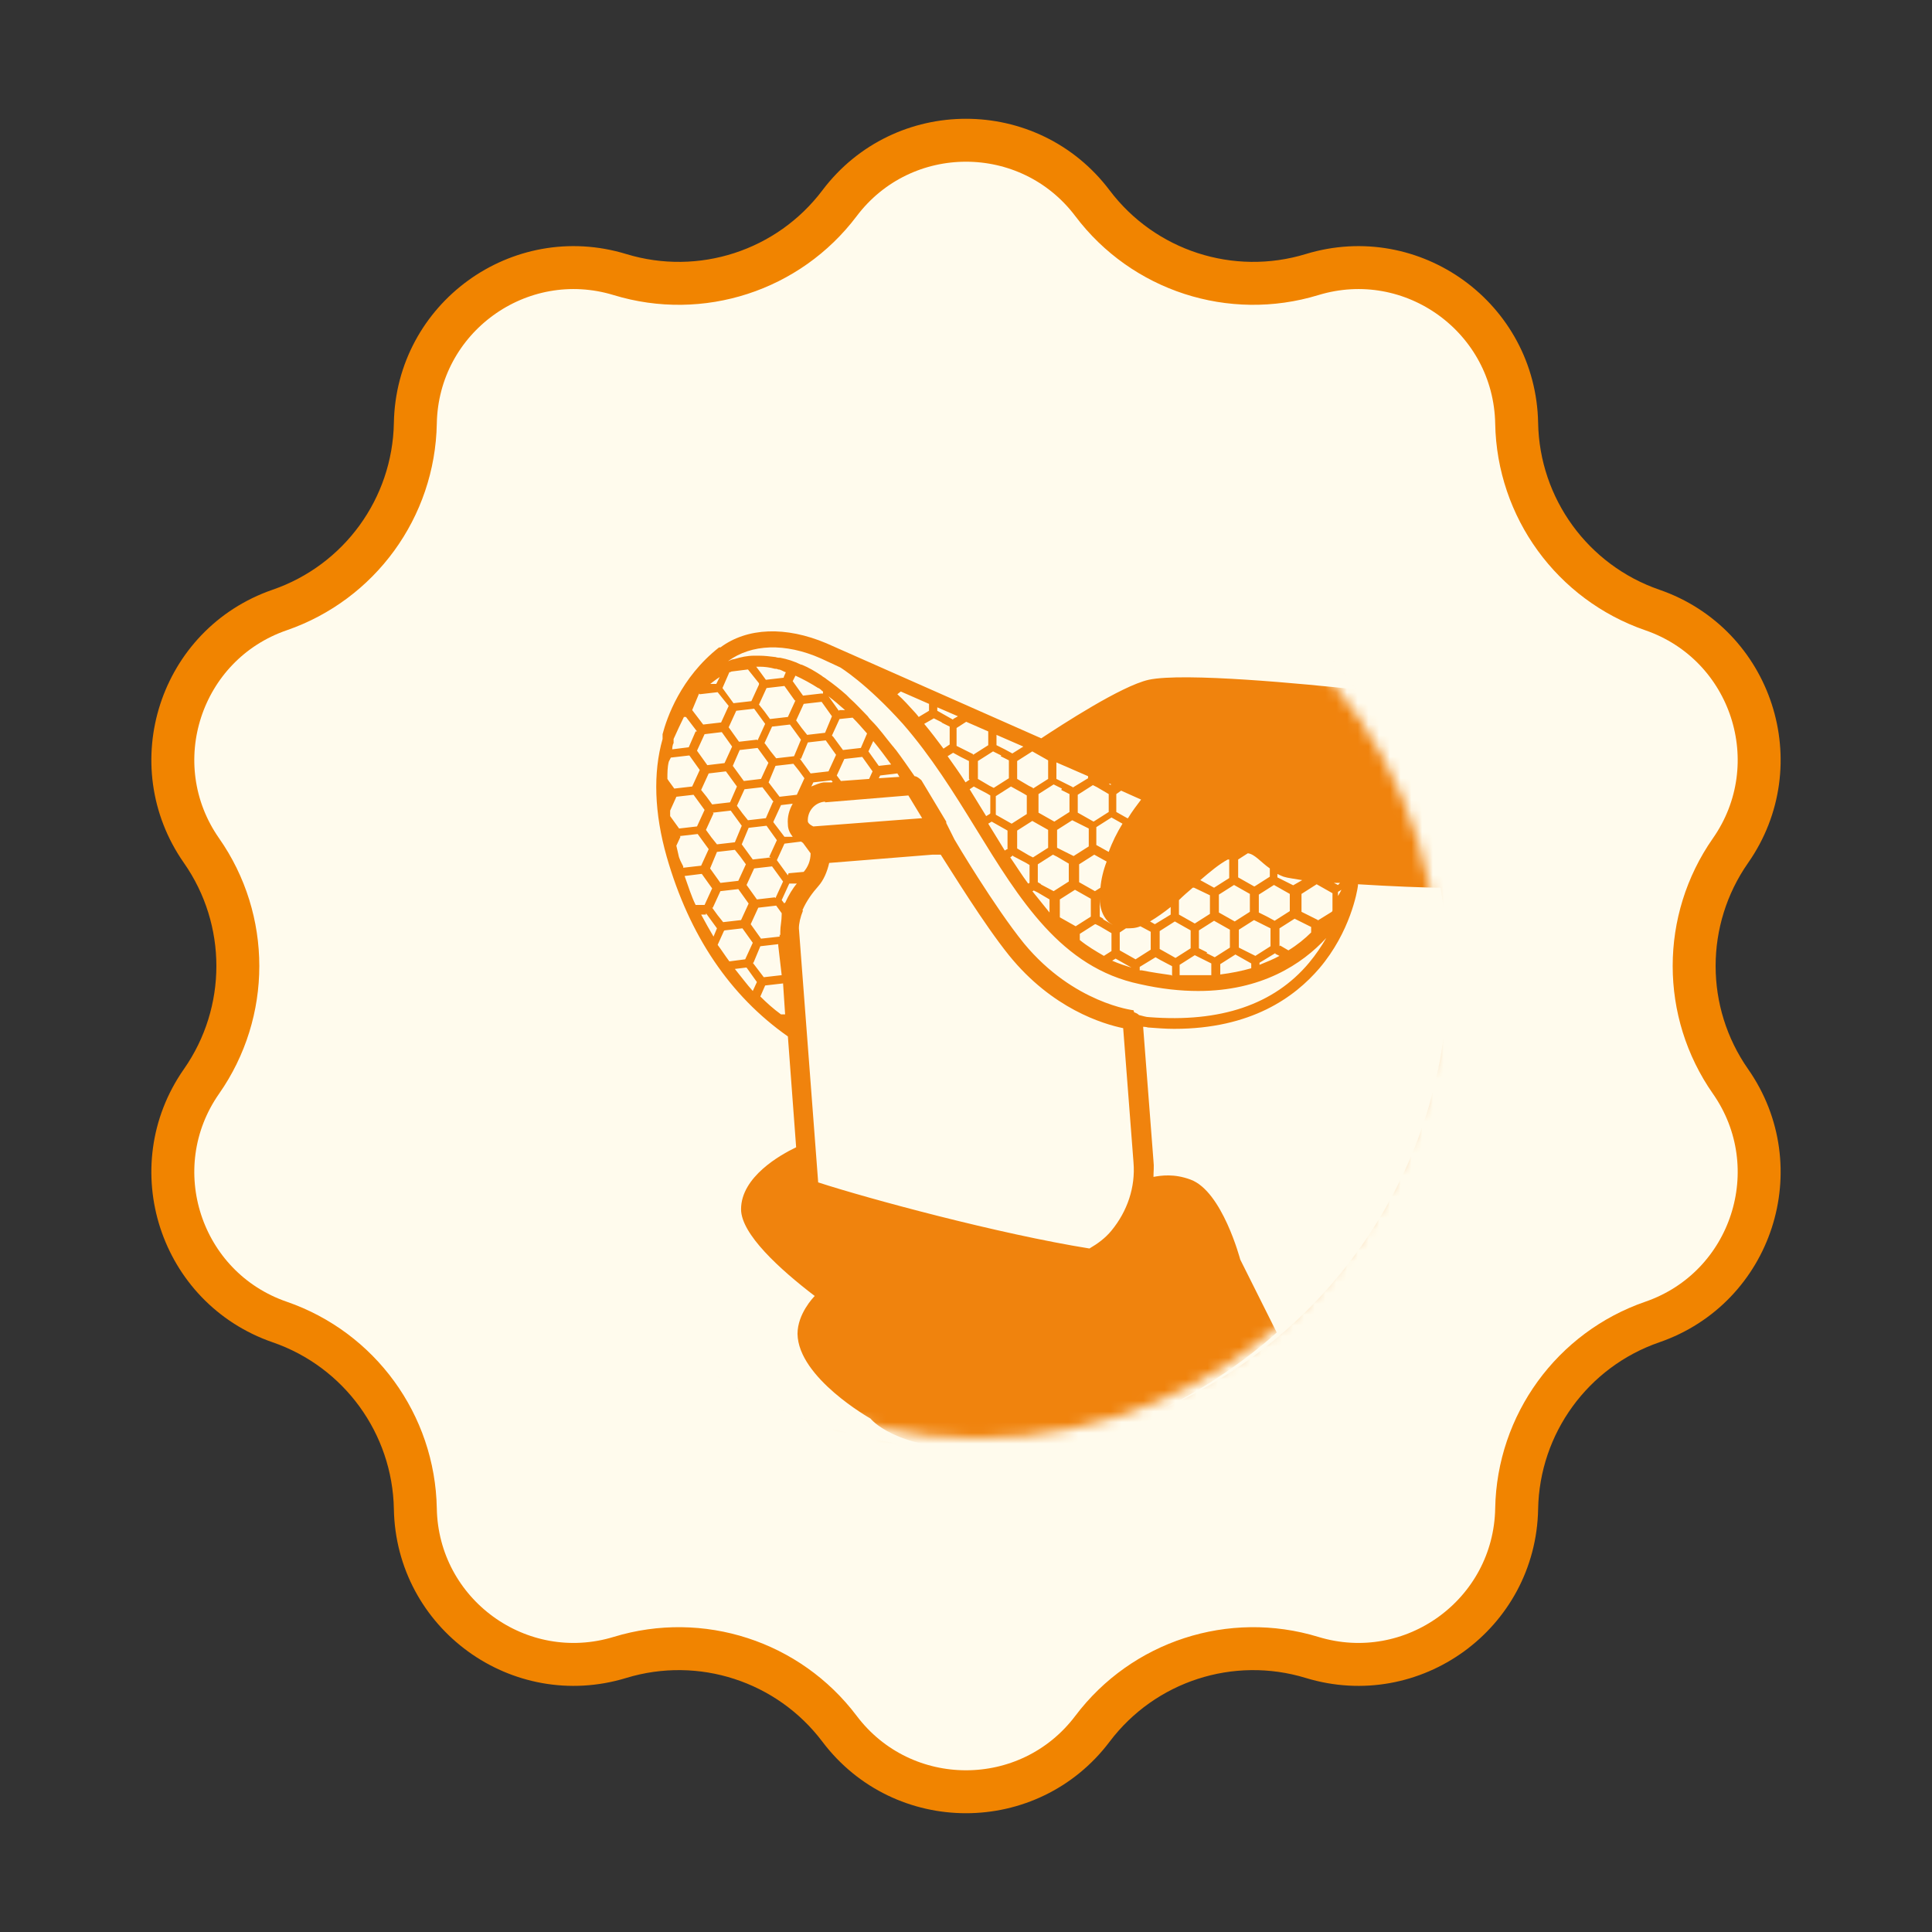 <?xml version="1.0" encoding="UTF-8"?> <svg xmlns="http://www.w3.org/2000/svg" width="180" height="180" viewBox="0 0 180 180" fill="none"><rect x="0" y="0" width="180" height="180" fill="#333333" stroke="none"/> <path d="M57.764 25.582C65.3 27.88 73.469 25.226 78.215 18.937C84.122 11.109 95.878 11.109 101.785 18.937C106.531 25.226 114.7 27.88 122.236 25.582C131.616 22.721 141.126 29.631 141.304 39.435C141.447 47.313 146.496 54.262 153.944 56.832C163.213 60.031 166.846 71.212 161.227 79.248C156.712 85.705 156.712 94.295 161.227 100.752C166.846 108.788 163.213 119.969 153.944 123.168C146.496 125.738 141.447 132.687 141.304 140.565C141.126 150.369 131.616 157.279 122.236 154.418C114.7 152.12 106.531 154.774 101.785 161.063C95.878 168.891 84.122 168.891 78.215 161.063C73.469 154.774 65.3 152.12 57.764 154.418C48.384 157.279 38.874 150.369 38.696 140.565C38.553 132.687 33.504 125.738 26.056 123.168C16.787 119.969 13.154 108.788 18.773 100.752C23.288 94.295 23.288 85.705 18.773 79.248C13.154 71.212 16.787 60.031 26.056 56.832C33.504 54.262 38.553 47.313 38.696 39.435C38.874 29.631 48.384 22.721 57.764 25.582Z" fill="#FFFBED" stroke="#F18400" stroke-width="4"></path> <mask id="mask0_253_498" style="mask-type:alpha" maskUnits="userSpaceOnUse" x="48" y="48" width="86" height="86"> <circle cx="91" cy="91" r="43" fill="#D9D9D9"></circle> </mask> <g mask="url(#mask0_253_498)"> <path d="M90.532 43C64.296 43 43 64.296 43 90.532C43 116.768 64.296 138.064 90.532 138.064C116.768 138.064 138.064 116.768 138.064 90.532C138.064 64.296 116.704 43 90.532 43ZM46.015 90.532C46.015 65.964 65.964 46.015 90.532 46.015C105.221 46.015 118.243 53.199 126.325 64.232C121.579 63.719 110.289 62.629 107.018 63.334C104.452 63.911 98.871 67.568 97.011 68.787L76.997 59.934C73.213 58.331 69.621 58.459 67.119 60.319H66.99C63.398 63.142 62.115 66.926 61.731 68.402V68.851C60.833 71.994 60.961 75.778 62.115 79.82C64.232 87.197 68.017 92.777 73.405 96.562L74.175 106.889C72.7 107.595 69.043 109.648 69.043 112.662C69.043 114.972 72.635 118.243 75.907 120.745C75.778 120.873 74.303 122.413 74.303 124.273C74.367 128.378 81.103 132.163 81.103 132.163C81.103 132.163 83.219 134.921 90.66 135.049C90.66 135.049 90.532 135.049 90.468 135.049C65.964 134.985 46.015 115.036 46.015 90.532ZM124.978 82.899C124.978 82.899 124.786 83.284 124.658 83.476V83.091L124.978 82.899ZM65.195 64.681L66.862 64.489L67.375 65.13L67.889 65.772L67.183 67.311L65.515 67.504L64.489 66.157L65.13 64.617L65.195 64.681ZM66.093 63.783C66.093 63.783 66.734 63.27 67.055 63.078L66.734 63.719H66.093V63.783ZM72.635 87.068V87.261L70.903 87.453L69.941 86.106L70.647 84.567L72.315 84.374L72.828 85.08V85.208C72.828 85.785 72.7 86.298 72.7 86.748V87.132L72.635 87.068ZM72.186 83.604L70.519 83.797L69.556 82.45L70.262 80.91L71.93 80.718L72.443 81.423L72.956 82.129L72.251 83.668L72.186 83.604ZM71.802 79.884L70.134 80.076L69.621 79.371L69.107 78.665L69.749 77.126L71.417 76.933L72.379 78.28L71.673 79.82L71.802 79.884ZM71.609 71.032L70.903 72.571L69.3 72.764L68.273 71.353L68.915 69.877L70.583 69.685L71.096 70.39L71.609 71.096V71.032ZM71.224 69.236L71.93 67.696L73.598 67.504L74.111 68.209L74.624 68.915L73.982 70.454L72.315 70.647L71.802 70.005L71.288 69.3L71.224 69.236ZM71.994 74.752L71.353 76.228L69.685 76.42L69.171 75.778L68.658 75.073L69.364 73.533L71.032 73.341L72.058 74.688L71.994 74.752ZM70.519 68.915L68.851 69.107L67.889 67.76L68.594 66.221L70.262 66.028L70.775 66.734L71.288 67.44L70.583 68.979L70.519 68.915ZM68.209 69.556L67.504 71.096L65.9 71.288L64.938 69.941L65.644 68.402L67.247 68.209L68.209 69.556ZM66.028 72.058L67.632 71.866L68.658 73.277L68.017 74.752L66.349 74.945L65.836 74.239L65.323 73.598L66.028 72.058ZM66.413 75.714L68.081 75.522L68.594 76.228L69.107 76.933L68.466 78.473L66.798 78.665L66.285 78.024L65.772 77.318L66.477 75.778L66.413 75.714ZM66.798 79.371L68.466 79.178L68.979 79.82L69.492 80.525L68.787 82.065L67.119 82.257L66.157 80.91L66.798 79.371ZM72.058 76.548L72.764 75.009L73.854 74.88C73.533 75.458 73.341 76.099 73.405 76.805C73.405 77.254 73.598 77.639 73.854 77.96H73.084L72.058 76.612V76.548ZM72.635 74.239L71.609 72.892L72.251 71.353L73.918 71.16L74.431 71.802L74.945 72.507L74.239 74.047L72.571 74.239H72.635ZM74.624 70.711L75.265 69.171L76.933 68.979L77.895 70.326L77.19 71.866L75.522 72.058L75.009 71.353L74.496 70.647L74.624 70.711ZM77.51 72.892H76.741C76.292 72.956 75.907 73.148 75.586 73.277L75.778 72.892L77.446 72.7L77.575 72.828L77.51 72.892ZM76.869 74.752L84.631 74.111L85.914 76.228L75.778 76.997C75.778 76.997 75.329 76.805 75.265 76.548C75.201 75.586 75.907 74.752 76.869 74.688V74.752ZM81.872 72.507L82.001 72.251L83.604 72.058C83.604 72.058 83.733 72.251 83.797 72.379L81.872 72.507ZM81.872 71.353L80.91 70.005L81.359 69.043C81.936 69.749 82.514 70.519 83.027 71.224L81.872 71.353ZM81.295 71.866L80.974 72.571L78.344 72.764L77.96 72.251L78.665 70.711L80.333 70.519L81.295 71.866ZM80.205 69.685L78.537 69.877L77.639 68.658L77.51 68.53L78.216 66.99L79.435 66.862C79.884 67.311 80.333 67.824 80.782 68.338L80.205 69.685ZM78.152 66.221L77.19 64.874C77.703 65.259 78.216 65.708 78.729 66.157H78.216L78.152 66.221ZM77.51 66.734L76.869 68.273L75.201 68.466L74.688 67.824L74.175 67.119L74.88 65.579L76.548 65.387L77.51 66.734ZM76.484 64.617L74.816 64.81L73.854 63.462L74.111 62.949C74.816 63.27 75.522 63.655 76.228 64.104C76.228 64.104 76.292 64.104 76.356 64.168C76.484 64.232 76.548 64.361 76.677 64.425V64.617H76.484ZM74.111 65.259L73.405 66.798L71.737 66.99L71.224 66.285L70.711 65.644L71.417 64.104L73.084 63.911L74.047 65.259H74.111ZM73.02 63.142L71.353 63.334L70.839 62.629L70.454 62.115C70.454 62.115 70.647 62.115 70.775 62.115C71.224 62.115 71.737 62.18 72.186 62.308C72.315 62.308 72.379 62.308 72.507 62.372C72.764 62.372 72.956 62.565 73.213 62.629L73.02 63.078V63.142ZM70.711 63.783L70.005 65.323L68.338 65.515L67.824 64.81L67.311 64.104L67.953 62.629C67.953 62.629 68.081 62.629 68.145 62.565L69.685 62.372L70.198 63.014L70.711 63.655V63.783ZM64.81 68.145L64.168 69.621L62.629 69.813C62.629 69.813 62.629 69.428 62.757 69.236V68.851C63.078 68.145 63.398 67.44 63.719 66.798H63.911L64.938 68.145H64.81ZM64.232 70.39L65.195 71.737L64.489 73.277L62.821 73.469L62.308 72.764L62.18 72.571C62.18 71.994 62.18 71.481 62.308 70.968L62.5 70.583L64.168 70.39H64.232ZM62.949 74.239L64.617 74.047L65.13 74.752L65.644 75.458L64.938 76.997L63.27 77.19L62.436 76.035C62.436 76.035 62.436 75.714 62.436 75.522L63.014 74.239H62.949ZM63.334 77.895L65.002 77.703L65.515 78.409L66.028 79.114L65.323 80.654L63.655 80.846V80.718C63.462 80.333 63.27 80.012 63.206 79.627C63.142 79.371 63.078 79.05 63.014 78.793L63.398 77.96L63.334 77.895ZM65.387 81.423L66.349 82.77L65.644 84.31H64.81C64.425 83.54 64.104 82.514 63.783 81.616L65.323 81.423H65.387ZM65.772 85.08L66.285 85.785L66.798 86.491L66.477 87.261C66.093 86.619 65.708 85.914 65.323 85.208H65.772V85.08ZM66.413 84.567L67.119 83.027L68.787 82.835L69.749 84.182L69.043 85.721L67.375 85.914L66.862 85.272L66.349 84.567H66.413ZM67.504 86.683L69.171 86.491L70.134 87.838L69.428 89.377L67.953 89.57C67.568 89.057 67.247 88.544 66.862 88.03L67.44 86.748L67.504 86.683ZM69.556 90.147L70.519 91.494L70.134 92.328C69.556 91.687 69.043 90.981 68.466 90.275L69.492 90.147H69.556ZM70.198 89.698L70.839 88.159L72.507 87.966V88.094L72.828 90.853L71.16 91.045L70.134 89.698H70.198ZM71.288 91.815L72.956 91.623L73.148 94.509H72.764C72.058 93.996 71.417 93.419 70.839 92.841L71.288 91.815ZM73.084 84.118C73.084 84.118 73.084 84.118 73.084 84.182L72.828 83.861L73.533 82.321H74.239C73.854 82.77 73.469 83.412 73.148 84.118H73.084ZM73.405 81.552L72.892 80.846L72.379 80.14L73.084 78.601L74.624 78.409C74.624 78.409 74.752 78.473 74.816 78.537L75.522 79.499C75.522 80.205 75.265 80.782 74.88 81.231L73.469 81.359L73.405 81.552ZM74.752 84.823C75.137 83.925 75.714 83.155 76.228 82.578C76.741 82.001 77.061 81.231 77.254 80.397L86.876 79.627H87.645C88.608 81.103 91.623 86.042 93.996 88.993C98.037 93.996 102.784 95.407 104.644 95.792L105.606 108.3C105.799 110.61 105.029 112.855 103.554 114.651C102.976 115.357 102.271 115.87 101.501 116.319C93.098 114.972 80.974 111.7 76.228 110.161L74.431 86.491C74.431 86.042 74.56 85.465 74.816 84.823H74.752ZM105.606 94.124C105.606 94.124 100.026 93.483 95.407 87.902C92.649 84.502 88.993 78.344 88.928 78.216L88.159 76.677C88.159 76.677 88.159 76.612 88.159 76.548L85.849 72.7C85.849 72.7 85.465 72.315 85.208 72.315C84.631 71.481 84.053 70.647 83.476 69.877C83.348 69.749 83.284 69.621 83.155 69.492C82.514 68.722 81.936 67.889 81.231 67.183C81.103 67.055 80.974 66.926 80.846 66.734C80.269 66.157 79.756 65.579 79.178 65.066C79.05 64.938 78.922 64.81 78.858 64.745C78.28 64.232 77.639 63.719 76.997 63.27C76.869 63.142 76.677 63.078 76.548 62.949C75.971 62.565 75.329 62.18 74.688 61.923C74.688 61.923 74.688 61.923 74.624 61.923C73.982 61.602 73.341 61.41 72.7 61.282C72.571 61.282 72.443 61.282 72.251 61.217C71.737 61.153 71.224 61.089 70.711 61.089C70.583 61.089 70.39 61.089 70.262 61.089C69.621 61.089 69.043 61.217 68.402 61.41C68.209 61.41 68.017 61.538 67.824 61.602C70.005 59.999 73.148 59.87 76.484 61.346L78.28 62.18C78.28 62.18 80.718 63.655 84.118 67.44C86.748 70.454 88.864 73.854 90.917 77.19C95.022 83.861 98.871 90.147 106.184 91.687C108.172 92.136 109.968 92.328 111.636 92.328C117.537 92.328 121.322 89.826 123.567 87.389C123.118 88.159 122.605 88.928 121.964 89.698C118.692 93.611 113.689 95.279 107.082 94.766C106.761 94.766 106.44 94.637 106.12 94.573C105.991 94.445 105.863 94.381 105.67 94.317L105.606 94.124ZM103.554 76.163L104.58 76.741C104.067 77.575 103.618 78.473 103.297 79.371L102.142 78.729V77.061L103.554 76.163ZM103.297 73.02H103.49V73.148L103.297 73.02ZM112.47 88.736L111.7 88.351V86.683L113.111 85.785L114.587 86.619V88.287L113.176 89.185L112.406 88.8L112.47 88.736ZM112.855 90.853C111.957 90.853 110.93 90.853 109.904 90.853V89.891L111.315 88.993L112.085 89.377L112.855 89.762V90.789V90.853ZM115.1 88.928L116.575 89.762V90.211C115.677 90.468 114.715 90.66 113.689 90.789V89.826L115.1 88.928ZM116.19 88.672L115.421 88.287V86.619L116.832 85.721L117.602 86.106L118.371 86.491V88.159L116.96 89.057L116.19 88.672ZM118.82 88.864L119.205 89.057C118.628 89.377 117.986 89.634 117.345 89.891V89.698L118.82 88.8V88.864ZM119.205 88.159V86.491L120.616 85.593L121.386 85.978L122.156 86.363V86.876C121.579 87.453 120.873 88.03 120.039 88.544L119.269 88.094L119.205 88.159ZM120.552 82.514L119.783 82.129L119.013 81.744V81.423C119.013 81.423 119.398 81.616 119.59 81.68C119.975 81.808 120.616 81.872 121.322 82.001L120.424 82.514H120.552ZM120.167 83.219V84.887L118.756 85.785L118.051 85.4L117.281 85.016V83.348L118.692 82.45L120.167 83.284V83.219ZM116.832 82.578L115.357 81.744V80.076L116.255 79.499C116.896 79.563 117.473 80.333 118.307 80.91V81.68L116.896 82.578H116.832ZM116.447 83.284V84.951L115.036 85.849L113.56 85.016V83.348L114.972 82.45L116.447 83.284ZM113.111 82.706L111.828 82.001C112.727 81.231 113.56 80.525 114.394 80.076H114.523V81.038V81.808L113.111 82.706ZM112.727 83.412V85.144L111.315 86.042L109.84 85.208V83.861C110.225 83.476 110.674 83.091 111.123 82.706H111.251L112.727 83.412ZM110.93 86.683V88.351L109.519 89.249L109.07 88.993L108.044 88.415V86.748L109.455 85.849L110.93 86.683ZM109.134 90.853C108.236 90.725 107.338 90.596 106.376 90.404C106.376 90.404 106.248 90.404 106.184 90.404V90.083L107.659 89.185L108.108 89.442L109.199 90.019V90.917L109.134 90.853ZM107.595 86.106L107.146 85.849C107.787 85.465 108.429 85.016 109.07 84.502V85.208L107.595 86.106ZM107.21 86.812V88.479L105.799 89.377L104.323 88.544V86.876L104.901 86.491C105.35 86.491 105.799 86.491 106.248 86.298L107.21 86.812ZM105.414 90.147C104.772 89.955 104.195 89.762 103.618 89.506L103.939 89.313L105.414 90.147ZM105.029 76.228L104.003 75.65V73.982L104.452 73.662L106.312 74.496C105.927 75.009 105.478 75.586 105.093 76.228H105.029ZM92.777 75.843V74.175L94.188 73.277L95.343 73.918L95.664 74.111V75.843L94.252 76.741L92.777 75.907V75.843ZM93.932 79.05L93.611 79.242C93.098 78.409 92.585 77.575 92.072 76.741L92.392 76.548L93.868 77.382V79.05H93.932ZM94.381 79.756L95.6 80.397L95.92 80.59V82.257L95.792 82.321C95.215 81.552 94.702 80.718 94.124 79.884L94.381 79.691V79.756ZM95.856 79.691L94.766 79.05V77.382L96.177 76.484L97.652 77.318V78.986L96.241 79.884L95.856 79.691ZM96.305 82.963L96.69 83.155L97.781 83.797V85.016C97.267 84.374 96.754 83.733 96.177 83.027H96.241L96.305 82.963ZM97.011 82.385L96.69 82.193V80.525L98.101 79.627L98.486 79.82L99.577 80.461V82.129L98.165 83.027L96.947 82.385H97.011ZM100.026 79.756L99.256 79.371L98.486 78.986V77.318L99.897 76.42L100.667 76.805L101.437 77.19V78.858L100.026 79.756ZM101.95 79.627L103.105 80.269C102.784 81.103 102.591 81.936 102.527 82.706L102.014 83.027L100.539 82.193V80.525L101.95 79.627ZM100.154 82.899L101.629 83.733V85.4L100.218 86.298L98.743 85.465V83.797L100.154 82.899ZM102.078 86.106L102.463 86.298L103.554 86.94V88.608L102.848 89.057C102.078 88.608 101.309 88.159 100.603 87.581V87.004L102.014 86.106H102.078ZM102.784 85.593L102.463 85.4V83.733C102.463 84.567 102.72 85.336 103.233 85.849C103.361 85.978 103.49 86.042 103.682 86.17L102.784 85.657V85.593ZM101.886 76.548L100.411 75.714V74.047L101.822 73.148L102.207 73.341L103.297 73.982V75.65L101.886 76.548ZM99.962 73.341L99.192 72.956L98.422 72.571V71.032L101.373 72.315V72.507L99.897 73.405L99.962 73.341ZM98.871 73.598L99.641 73.982V75.65L98.23 76.548L96.754 75.714V73.982L98.165 73.084L98.935 73.469L98.871 73.598ZM96.241 73.405L95.856 73.213L94.766 72.571V70.903L96.177 70.005L97.652 70.839V72.571L96.241 73.469V73.405ZM94.317 70.198L93.611 69.813L92.841 69.428V68.466L95.343 69.556L94.317 70.198ZM93.226 70.454L93.996 70.839V72.507L92.585 73.405L92.2 73.213L91.109 72.571V70.903L92.521 70.005L93.29 70.39L93.226 70.454ZM92.2 75.843L91.879 76.035C91.366 75.201 90.853 74.367 90.34 73.533L90.725 73.277L91.943 73.918L92.264 74.111V75.778L92.2 75.843ZM90.66 70.262L89.891 69.877L89.121 69.492V68.594V67.824L90.019 67.247L92.072 68.145V69.428L90.66 70.326V70.262ZM90.34 72.635L89.955 72.892C89.442 72.058 88.864 71.288 88.287 70.454L88.8 70.134L89.506 70.519L90.275 70.903V72.571L90.34 72.635ZM88.8 67.055L87.325 66.221V65.9L89.249 66.734L88.8 66.99V67.055ZM87.71 67.311L88.479 67.696V69.364L87.902 69.749C87.325 68.979 86.748 68.209 86.106 67.44L87.004 66.926L87.774 67.311H87.71ZM85.593 66.798C85.593 66.798 85.4 66.541 85.336 66.477C84.695 65.772 84.182 65.195 83.604 64.681L83.925 64.425L86.555 65.579V66.221L85.593 66.798ZM122.797 85.721L122.028 85.336L121.258 84.951V83.284L122.669 82.385L124.144 83.219V84.823C124.144 84.823 124.144 84.887 124.08 84.951L122.733 85.785L122.797 85.721ZM124.209 82.257C124.209 82.257 124.529 82.257 124.722 82.257H124.85L124.658 82.45L124.273 82.257H124.209ZM107.659 131.585C114.33 128.506 118.949 124.144 118.949 124.144L115.549 117.345C115.549 117.345 113.881 110.995 110.93 109.904C109.391 109.327 108.172 109.519 107.467 109.648C107.467 109.134 107.531 108.685 107.467 108.172L106.504 95.664C106.504 95.664 106.761 95.664 106.953 95.728C107.787 95.792 108.621 95.856 109.391 95.856C116.575 95.856 120.616 92.906 122.926 90.211C125.812 86.812 126.454 83.027 126.518 82.514V82.385C129.597 82.578 132.868 82.706 134.215 82.706C134.664 85.272 134.921 87.838 134.921 90.532C134.921 109.006 123.631 124.85 107.595 131.585H107.659Z" fill="#F0830D"></path> </g> </svg> 